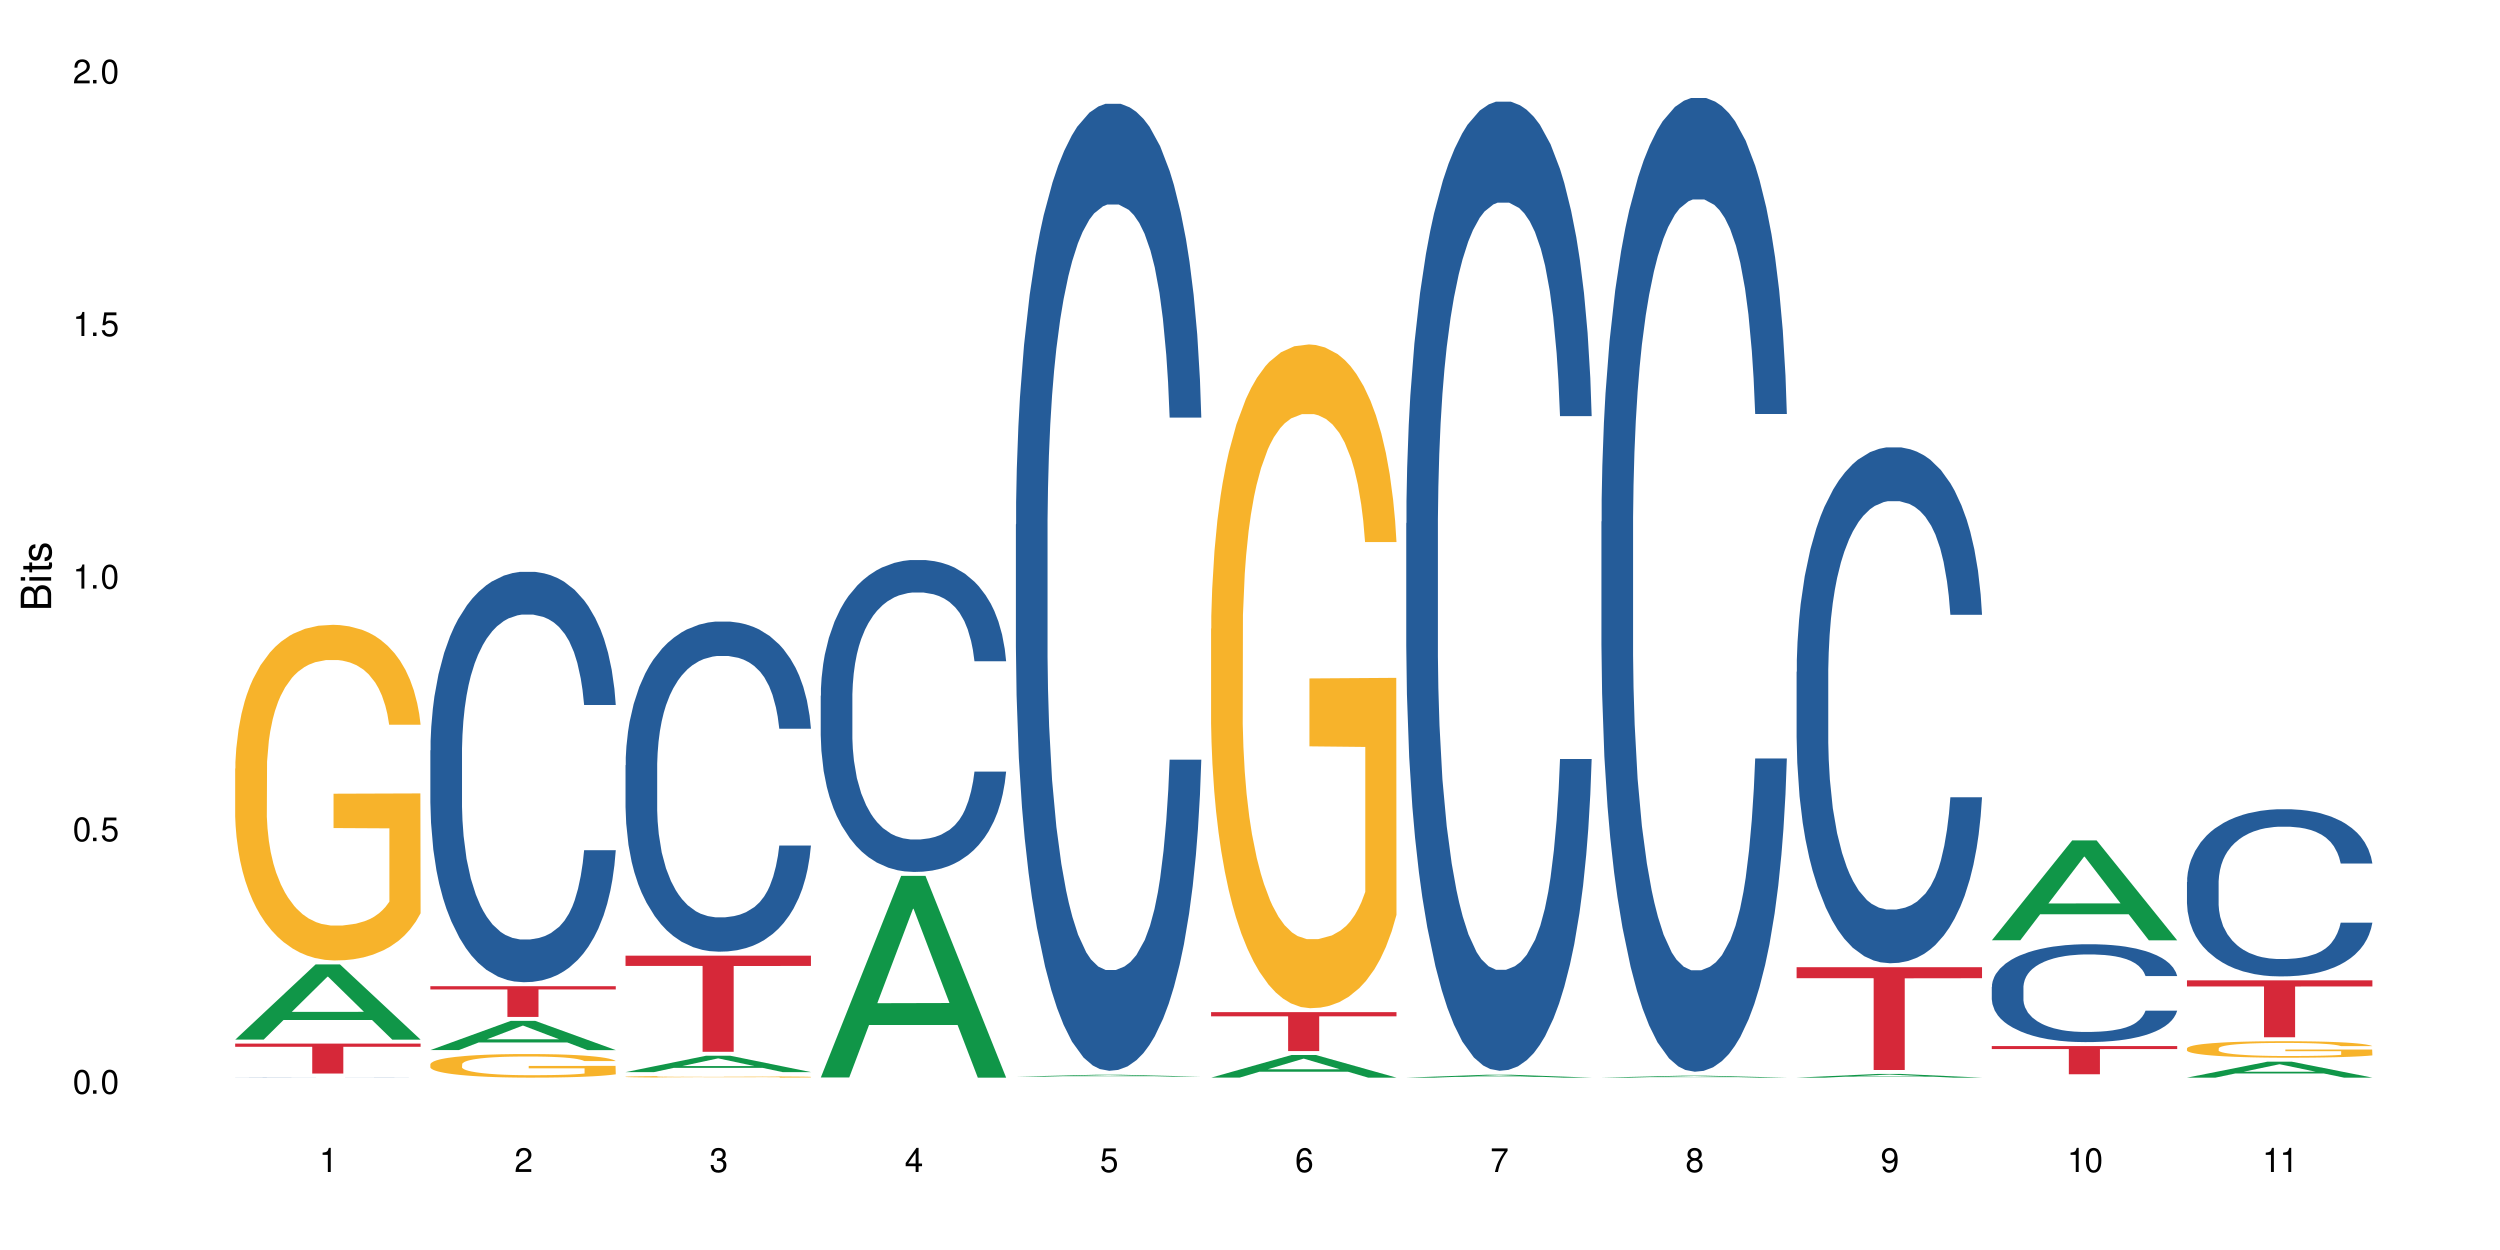 <?xml version="1.0" encoding="UTF-8"?>
<svg xmlns="http://www.w3.org/2000/svg" xmlns:xlink="http://www.w3.org/1999/xlink" width="720" height="360" viewBox="0 0 720 360">
<defs>
<g>
<g id="glyph-0-0">
</g>
<g id="glyph-0-1">
<path d="M 2.641 -6.938 C 2 -6.938 1.422 -6.656 1.078 -6.172 C 0.641 -5.562 0.406 -4.641 0.406 -3.359 C 0.406 -1.016 1.188 0.219 2.641 0.219 C 4.078 0.219 4.859 -1.016 4.859 -3.297 C 4.859 -4.641 4.656 -5.547 4.203 -6.172 C 3.844 -6.656 3.281 -6.938 2.641 -6.938 Z M 2.641 -6.188 C 3.547 -6.188 4 -5.25 4 -3.375 C 4 -1.406 3.562 -0.484 2.625 -0.484 C 1.734 -0.484 1.281 -1.438 1.281 -3.344 C 1.281 -5.25 1.734 -6.188 2.641 -6.188 Z M 2.641 -6.188 "/>
</g>
<g id="glyph-0-2">
<path d="M 1.828 -1 L 0.828 -1 L 0.828 0 L 1.828 0 Z M 1.828 -1 "/>
</g>
<g id="glyph-0-3">
<path d="M 4.562 -6.797 L 1.062 -6.797 L 0.547 -3.094 L 1.328 -3.094 C 1.719 -3.562 2.047 -3.734 2.578 -3.734 C 3.484 -3.734 4.062 -3.109 4.062 -2.094 C 4.062 -1.125 3.484 -0.531 2.578 -0.531 C 1.828 -0.531 1.375 -0.906 1.188 -1.672 L 0.328 -1.672 C 0.453 -1.109 0.547 -0.844 0.75 -0.594 C 1.125 -0.078 1.828 0.219 2.594 0.219 C 3.969 0.219 4.922 -0.781 4.922 -2.219 C 4.922 -3.562 4.031 -4.484 2.719 -4.484 C 2.25 -4.484 1.859 -4.359 1.469 -4.062 L 1.734 -5.969 L 4.562 -5.969 Z M 4.562 -6.797 "/>
</g>
<g id="glyph-0-4">
<path d="M 2.484 -4.938 L 2.484 0 L 3.328 0 L 3.328 -6.938 L 2.766 -6.938 C 2.469 -5.875 2.281 -5.734 0.984 -5.562 L 0.984 -4.938 Z M 2.484 -4.938 "/>
</g>
<g id="glyph-0-5">
<path d="M 4.859 -0.828 L 1.281 -0.828 C 1.359 -1.406 1.672 -1.781 2.5 -2.281 L 3.469 -2.828 C 4.406 -3.344 4.906 -4.062 4.906 -4.906 C 4.906 -5.484 4.672 -6.031 4.266 -6.406 C 3.859 -6.766 3.375 -6.938 2.719 -6.938 C 1.859 -6.938 1.219 -6.625 0.844 -6.031 C 0.609 -5.672 0.5 -5.234 0.484 -4.531 L 1.328 -4.531 C 1.359 -5.016 1.406 -5.281 1.531 -5.516 C 1.75 -5.938 2.188 -6.203 2.703 -6.203 C 3.469 -6.203 4.031 -5.641 4.031 -4.891 C 4.031 -4.344 3.719 -3.859 3.125 -3.516 L 2.234 -3 C 0.812 -2.172 0.406 -1.531 0.328 -0.016 L 4.859 -0.016 Z M 4.859 -0.828 "/>
</g>
<g id="glyph-0-6">
<path d="M 2.125 -3.188 L 2.578 -3.188 C 3.5 -3.188 3.984 -2.766 3.984 -1.922 C 3.984 -1.062 3.469 -0.531 2.594 -0.531 C 1.656 -0.531 1.203 -1 1.156 -2.016 L 0.312 -2.016 C 0.344 -1.453 0.438 -1.094 0.609 -0.781 C 0.953 -0.109 1.625 0.219 2.547 0.219 C 3.953 0.219 4.859 -0.625 4.859 -1.938 C 4.859 -2.828 4.516 -3.297 3.703 -3.594 C 4.344 -3.844 4.656 -4.328 4.656 -5.031 C 4.656 -6.219 3.875 -6.938 2.578 -6.938 C 1.203 -6.938 0.484 -6.172 0.453 -4.703 L 1.297 -4.703 C 1.312 -5.125 1.344 -5.359 1.453 -5.578 C 1.641 -5.969 2.062 -6.203 2.594 -6.203 C 3.344 -6.203 3.797 -5.75 3.797 -5 C 3.797 -4.516 3.609 -4.219 3.25 -4.047 C 3.016 -3.953 2.703 -3.922 2.125 -3.906 Z M 2.125 -3.188 "/>
</g>
<g id="glyph-0-7">
<path d="M 3.141 -1.672 L 3.141 0 L 3.984 0 L 3.984 -1.672 L 4.984 -1.672 L 4.984 -2.438 L 3.984 -2.438 L 3.984 -6.938 L 3.359 -6.938 L 0.266 -2.578 L 0.266 -1.672 Z M 3.141 -2.438 L 1 -2.438 L 3.141 -5.5 Z M 3.141 -2.438 "/>
</g>
<g id="glyph-0-8">
<path d="M 4.781 -5.125 C 4.609 -6.266 3.891 -6.938 2.844 -6.938 C 2.094 -6.938 1.422 -6.578 1.031 -5.953 C 0.594 -5.266 0.406 -4.422 0.406 -3.172 C 0.406 -2 0.578 -1.25 0.984 -0.641 C 1.359 -0.078 1.953 0.219 2.703 0.219 C 3.984 0.219 4.922 -0.75 4.922 -2.094 C 4.922 -3.375 4.062 -4.281 2.844 -4.281 C 2.172 -4.281 1.641 -4.031 1.281 -3.516 C 1.281 -5.234 1.828 -6.188 2.797 -6.188 C 3.391 -6.188 3.797 -5.797 3.938 -5.125 Z M 2.734 -3.531 C 3.547 -3.531 4.062 -2.953 4.062 -2.031 C 4.062 -1.156 3.484 -0.531 2.703 -0.531 C 1.922 -0.531 1.328 -1.188 1.328 -2.078 C 1.328 -2.938 1.906 -3.531 2.734 -3.531 Z M 2.734 -3.531 "/>
</g>
<g id="glyph-0-9">
<path d="M 4.984 -6.797 L 0.438 -6.797 L 0.438 -5.969 L 4.109 -5.969 C 2.5 -3.656 1.828 -2.234 1.328 0 L 2.219 0 C 2.594 -2.172 3.453 -4.047 4.984 -6.094 Z M 4.984 -6.797 "/>
</g>
<g id="glyph-0-10">
<path d="M 3.75 -3.656 C 4.469 -4.094 4.688 -4.438 4.688 -5.078 C 4.688 -6.172 3.844 -6.938 2.641 -6.938 C 1.438 -6.938 0.594 -6.172 0.594 -5.094 C 0.594 -4.438 0.812 -4.094 1.516 -3.656 C 0.734 -3.266 0.359 -2.703 0.359 -1.922 C 0.359 -0.656 1.281 0.219 2.641 0.219 C 3.984 0.219 4.922 -0.656 4.922 -1.922 C 4.922 -2.703 4.531 -3.266 3.75 -3.656 Z M 2.641 -6.188 C 3.359 -6.188 3.812 -5.75 3.812 -5.062 C 3.812 -4.406 3.344 -3.984 2.641 -3.984 C 1.922 -3.984 1.453 -4.406 1.453 -5.078 C 1.453 -5.75 1.922 -6.188 2.641 -6.188 Z M 2.641 -3.266 C 3.484 -3.266 4.062 -2.719 4.062 -1.906 C 4.062 -1.078 3.484 -0.531 2.625 -0.531 C 1.797 -0.531 1.219 -1.094 1.219 -1.906 C 1.219 -2.719 1.781 -3.266 2.641 -3.266 Z M 2.641 -3.266 "/>
</g>
<g id="glyph-0-11">
<path d="M 0.516 -1.578 C 0.672 -0.453 1.406 0.219 2.438 0.219 C 3.188 0.219 3.859 -0.141 4.266 -0.766 C 4.688 -1.453 4.891 -2.297 4.891 -3.547 C 4.891 -4.719 4.703 -5.453 4.312 -6.078 C 3.938 -6.641 3.344 -6.938 2.594 -6.938 C 1.297 -6.938 0.359 -5.969 0.359 -4.625 C 0.359 -3.344 1.234 -2.453 2.453 -2.453 C 3.094 -2.453 3.578 -2.672 4.016 -3.203 C 4 -1.484 3.469 -0.531 2.5 -0.531 C 1.906 -0.531 1.484 -0.906 1.359 -1.578 Z M 2.578 -6.203 C 3.375 -6.203 3.969 -5.531 3.969 -4.641 C 3.969 -3.797 3.391 -3.188 2.547 -3.188 C 1.734 -3.188 1.234 -3.766 1.234 -4.688 C 1.234 -5.562 1.797 -6.203 2.578 -6.203 Z M 2.578 -6.203 "/>
</g>
<g id="glyph-1-0">
</g>
<g id="glyph-1-1">
<path d="M 0 -0.953 L 0 -4.891 C 0 -5.719 -0.234 -6.344 -0.734 -6.797 C -1.188 -7.234 -1.812 -7.469 -2.5 -7.469 C -3.547 -7.469 -4.188 -7 -4.625 -5.875 C -4.984 -6.688 -5.625 -7.094 -6.531 -7.094 C -7.172 -7.094 -7.734 -6.859 -8.141 -6.391 C -8.562 -5.922 -8.75 -5.344 -8.75 -4.5 L -8.75 -0.953 Z M -4.984 -2.062 L -7.766 -2.062 L -7.766 -4.219 C -7.766 -4.844 -7.688 -5.203 -7.453 -5.5 C -7.219 -5.812 -6.859 -5.969 -6.375 -5.969 C -5.891 -5.969 -5.531 -5.812 -5.297 -5.5 C -5.062 -5.203 -4.984 -4.844 -4.984 -4.219 Z M -0.984 -2.062 L -4 -2.062 L -4 -4.781 C -4 -5.766 -3.438 -6.359 -2.484 -6.359 C -1.547 -6.359 -0.984 -5.766 -0.984 -4.781 Z M -0.984 -2.062 "/>
</g>
<g id="glyph-1-2">
<path d="M -6.281 -1.797 L -6.281 -0.797 L 0 -0.797 L 0 -1.797 Z M -8.75 -1.797 L -8.75 -0.797 L -7.484 -0.797 L -7.484 -1.797 Z M -8.75 -1.797 "/>
</g>
<g id="glyph-1-3">
<path d="M -6.281 -3.047 L -6.281 -2.016 L -8.016 -2.016 L -8.016 -1.016 L -6.281 -1.016 L -6.281 -0.172 L -5.469 -0.172 L -5.469 -1.016 L -0.719 -1.016 C -0.078 -1.016 0.281 -1.453 0.281 -2.234 C 0.281 -2.5 0.25 -2.719 0.188 -3.047 L -0.641 -3.047 C -0.609 -2.906 -0.594 -2.766 -0.594 -2.562 C -0.594 -2.141 -0.719 -2.016 -1.156 -2.016 L -5.469 -2.016 L -5.469 -3.047 Z M -6.281 -3.047 "/>
</g>
<g id="glyph-1-4">
<path d="M -4.531 -5.25 C -5.766 -5.25 -6.469 -4.422 -6.469 -2.969 C -6.469 -1.516 -5.719 -0.562 -4.547 -0.562 C -3.562 -0.562 -3.094 -1.062 -2.734 -2.562 L -2.516 -3.484 C -2.344 -4.188 -2.094 -4.469 -1.641 -4.469 C -1.047 -4.469 -0.641 -3.875 -0.641 -3 C -0.641 -2.453 -0.797 -2 -1.062 -1.75 C -1.25 -1.594 -1.422 -1.531 -1.875 -1.469 L -1.875 -0.406 C -0.422 -0.453 0.281 -1.266 0.281 -2.922 C 0.281 -4.5 -0.5 -5.516 -1.719 -5.516 C -2.656 -5.516 -3.172 -4.984 -3.469 -3.734 L -3.703 -2.766 C -3.891 -1.953 -4.156 -1.609 -4.594 -1.609 C -5.188 -1.609 -5.547 -2.125 -5.547 -2.938 C -5.547 -3.75 -5.203 -4.172 -4.531 -4.203 Z M -4.531 -5.25 "/>
</g>
</g>
</defs>
<rect x="-72" y="-36" width="864" height="432" fill="rgb(100%, 100%, 100%)" fill-opacity="1"/>
<path fill-rule="nonzero" fill="rgb(6.275%, 58.824%, 28.235%)" fill-opacity="1" d="M 67.73 299.402 L 67.789 299.383 L 90.895 277.75 L 97.91 277.75 L 121.133 299.422 L 112.973 299.422 L 107.152 293.766 L 81.652 293.766 L 75.945 299.402 L 67.73 299.402 L 84.105 291.426 L 104.816 291.406 L 94.488 281.293 L 94.375 281.273 L 94.262 281.332 L 84.047 291.406 L 84.105 291.426 Z M 67.73 299.402 "/>
<path fill-rule="nonzero" fill="rgb(14.51%, 36.078%, 60%)" fill-opacity="1" d="M 67.73 310.332 L 67.992 310.332 L 68.449 310.328 L 68.902 310.324 L 70.074 310.324 L 71.703 310.32 L 73.398 310.316 L 75.742 310.316 L 78.281 310.312 L 85.379 310.312 L 88.895 310.309 L 102.375 310.309 L 104.461 310.312 L 112.016 310.312 L 113.254 310.316 L 116.703 310.316 L 117.746 310.32 L 118.918 310.32 L 119.961 310.324 L 120.742 310.324 L 121.133 310.328 L 112.016 310.328 L 111.559 310.324 L 111.039 310.324 L 110.062 310.32 L 107.715 310.32 L 106.48 310.316 L 85.574 310.316 L 83.945 310.32 L 80.496 310.32 L 79.387 310.324 L 78.152 310.324 L 77.629 310.328 L 77.238 310.328 L 76.977 310.332 L 76.848 310.332 L 76.848 310.34 L 76.977 310.344 L 77.305 310.344 L 78.152 310.348 L 79.387 310.352 L 82.188 310.352 L 82.969 310.355 L 89.352 310.355 L 91.438 310.359 L 98.988 310.359 L 100.684 310.355 L 107.652 310.355 L 108.629 310.352 L 110.258 310.352 L 111.039 310.348 L 121.133 310.348 L 120.742 310.348 L 120.156 310.352 L 118.656 310.352 L 117.613 310.355 L 114.879 310.355 L 113.254 310.359 L 110.125 310.359 L 107.715 310.363 L 83.883 310.363 L 81.473 310.359 L 76.133 310.359 L 73.789 310.355 L 72.355 310.355 L 71.379 310.352 L 70.27 310.352 L 69.488 310.348 L 68.578 310.348 L 67.926 310.344 L 67.73 310.34 Z M 67.73 310.332 "/>
<path fill-rule="nonzero" fill="rgb(96.863%, 70.196%, 16.863%)" fill-opacity="1" d="M 67.73 221.352 L 67.797 221.262 L 67.797 219.496 L 68.055 215.523 L 68.707 210.051 L 69.555 205.547 L 70.465 202.016 L 71.051 200.16 L 72.027 197.512 L 72.875 195.57 L 75.023 191.598 L 77.762 187.891 L 79.258 186.301 L 80.949 184.801 L 83.359 183.121 L 84.469 182.504 L 87.855 181.09 L 91.695 180.207 L 95.93 179.945 L 97.883 180.031 L 100.555 180.387 L 104.199 181.355 L 106.285 182.238 L 107.91 183.121 L 109.605 184.27 L 111.688 186.035 L 113.645 188.156 L 115.207 190.273 L 116.77 192.922 L 118.07 195.746 L 119.18 198.836 L 120.156 202.547 L 120.742 205.637 L 121.133 208.727 L 112.078 208.727 L 111.559 205.637 L 110.973 203.25 L 109.996 200.34 L 109.02 198.219 L 108.043 196.543 L 106.219 194.246 L 104.656 192.832 L 102.703 191.598 L 100.812 190.805 L 98.664 190.273 L 97.363 190.098 L 93.91 190.098 L 90.785 190.715 L 88.961 191.422 L 87.66 192.129 L 85.836 193.453 L 84.727 194.512 L 84.078 195.219 L 82.125 197.953 L 80.82 200.426 L 80.105 202.105 L 79.191 204.754 L 78.543 207.137 L 77.824 210.668 L 77.434 213.316 L 76.914 219.32 L 76.848 235.211 L 77.043 238.566 L 77.434 242.188 L 77.957 245.363 L 78.738 248.719 L 79.52 251.281 L 80.887 254.723 L 82.059 257.02 L 82.969 258.52 L 84.727 260.902 L 85.445 261.699 L 87.137 263.285 L 88.895 264.523 L 91.047 265.582 L 92.672 266.113 L 95.277 266.555 L 98.598 266.555 L 102.508 266.023 L 104.98 265.316 L 106.676 264.613 L 107.781 263.992 L 109.148 263.023 L 110.125 262.141 L 111.039 261.168 L 112.145 259.668 L 112.145 238.566 L 96.059 238.477 L 96.059 228.59 L 121.066 228.5 L 121.133 263.023 L 119.766 265.406 L 118.07 267.703 L 116.441 269.469 L 114.75 270.969 L 112.34 272.645 L 110.387 273.703 L 107.391 274.941 L 104.656 275.734 L 101.789 276.266 L 99.25 276.531 L 96.254 276.617 L 93.586 276.441 L 90.719 275.91 L 88.441 275.207 L 86.355 274.324 L 84.273 273.176 L 81.668 271.32 L 79.973 269.82 L 78.215 267.965 L 76.457 265.758 L 74.895 263.375 L 73.852 261.52 L 72.812 259.402 L 71.703 256.754 L 70.66 253.754 L 69.879 251.016 L 69.164 247.926 L 68.645 245.012 L 68.121 241.039 L 67.859 237.859 L 67.73 235.125 Z M 67.73 221.352 "/>
<path fill-rule="nonzero" fill="rgb(83.922%, 15.686%, 22.353%)" fill-opacity="1" d="M 67.73 300.555 L 121.133 300.555 L 121.133 301.477 L 98.875 301.488 L 98.875 309.176 L 89.922 309.176 L 89.922 301.496 L 89.793 301.477 L 67.73 301.477 Z M 67.73 300.555 "/>
<path fill-rule="nonzero" fill="rgb(6.275%, 58.824%, 28.235%)" fill-opacity="1" d="M 123.941 302.422 L 124 302.414 L 147.105 294.008 L 154.125 294.008 L 177.344 302.43 L 169.184 302.43 L 163.367 300.23 L 137.863 300.23 L 132.156 302.422 L 123.941 302.422 L 140.316 299.32 L 161.027 299.312 L 150.699 295.387 L 150.586 295.375 L 150.473 295.402 L 140.258 299.312 L 140.316 299.32 Z M 123.941 302.422 "/>
<path fill-rule="nonzero" fill="rgb(14.51%, 36.078%, 60%)" fill-opacity="1" d="M 123.941 216.117 L 124.008 216.012 L 124.008 213.418 L 124.203 209.312 L 124.66 204.125 L 125.113 200.562 L 126.285 194.188 L 127.914 188.031 L 129.609 183.277 L 130.844 180.469 L 131.953 178.309 L 134.492 174.309 L 136.121 172.258 L 137.879 170.422 L 140.027 168.582 L 141.59 167.504 L 145.109 165.773 L 147.711 165.02 L 149.73 164.695 L 154.094 164.695 L 156.699 165.125 L 158.59 165.668 L 160.672 166.531 L 162.43 167.504 L 165.492 169.879 L 168.227 172.906 L 169.465 174.633 L 171.418 177.984 L 172.914 181.223 L 173.957 184.031 L 175.129 188.031 L 176.172 192.891 L 176.953 198.402 L 177.344 203.047 L 168.227 203.047 L 167.77 198.727 L 167.25 195.375 L 166.273 190.945 L 165.297 187.812 L 163.93 184.68 L 162.691 182.629 L 160.996 180.574 L 159.5 179.277 L 157.938 178.309 L 156.438 177.66 L 153.574 177.012 L 150.254 177.012 L 149.016 177.227 L 146.477 178.09 L 145.109 178.848 L 143.152 180.359 L 141.785 181.766 L 140.156 183.926 L 139.051 185.762 L 137.684 188.57 L 136.707 191.055 L 135.598 194.621 L 134.949 197.32 L 134.363 200.348 L 133.84 203.91 L 133.449 207.691 L 133.191 211.688 L 133.059 215.578 L 133.059 232.324 L 133.191 236.215 L 133.516 240.75 L 134.363 247.34 L 135.598 253.066 L 137.031 257.605 L 138.398 260.844 L 139.18 262.355 L 140.223 264.086 L 141.852 266.246 L 144.195 268.406 L 145.562 269.273 L 147.648 270.137 L 149.797 270.566 L 152.66 270.566 L 155.203 270.137 L 156.895 269.594 L 158.652 268.73 L 161.062 266.895 L 162.559 265.168 L 163.863 263.113 L 164.84 261.062 L 165.492 259.332 L 166.469 255.984 L 167.25 252.309 L 167.836 248.527 L 168.227 244.855 L 177.344 244.855 L 176.953 249.176 L 176.367 253.391 L 175.781 256.523 L 174.867 260.305 L 173.828 263.652 L 172.328 267.434 L 171.09 269.918 L 169.465 272.621 L 167.965 274.672 L 166.336 276.512 L 163.93 278.672 L 162.363 279.75 L 160.672 280.723 L 158.652 281.586 L 156.113 282.344 L 153.379 282.777 L 150.84 282.883 L 148.102 282.668 L 146.086 282.234 L 143.414 281.262 L 140.094 279.32 L 137.684 277.266 L 135.793 275.215 L 134.168 273.051 L 132.344 270.137 L 130 265.383 L 128.566 261.711 L 127.59 258.684 L 126.48 254.473 L 125.699 250.691 L 124.789 244.641 L 124.137 236.969 L 123.941 231.027 Z M 123.941 216.117 "/>
<path fill-rule="nonzero" fill="rgb(96.863%, 70.196%, 16.863%)" fill-opacity="1" d="M 123.941 306.473 L 124.008 306.469 L 124.008 306.344 L 124.27 306.066 L 124.918 305.68 L 125.766 305.363 L 126.676 305.113 L 127.266 304.984 L 128.242 304.797 L 129.086 304.66 L 131.234 304.383 L 133.973 304.121 L 135.469 304.008 L 137.164 303.902 L 139.57 303.785 L 140.68 303.742 L 144.066 303.641 L 147.906 303.578 L 152.141 303.562 L 154.094 303.566 L 156.766 303.594 L 160.41 303.66 L 162.496 303.723 L 164.125 303.785 L 165.816 303.867 L 167.902 303.988 L 169.855 304.141 L 171.418 304.289 L 172.98 304.473 L 174.281 304.672 L 175.391 304.891 L 176.367 305.152 L 176.953 305.367 L 177.344 305.586 L 168.293 305.586 L 167.77 305.367 L 167.184 305.199 L 166.207 304.996 L 165.23 304.848 L 164.254 304.73 L 162.43 304.566 L 160.867 304.469 L 158.914 304.383 L 157.023 304.324 L 154.875 304.289 L 153.574 304.277 L 150.121 304.277 L 146.996 304.32 L 145.172 304.367 L 143.871 304.418 L 142.047 304.512 L 140.941 304.586 L 140.289 304.637 L 138.336 304.828 L 137.031 305.004 L 136.316 305.121 L 135.402 305.309 L 134.754 305.473 L 134.035 305.723 L 133.645 305.91 L 133.125 306.332 L 133.059 307.449 L 133.254 307.688 L 133.645 307.941 L 134.168 308.164 L 134.949 308.398 L 135.73 308.582 L 137.098 308.824 L 138.27 308.984 L 139.18 309.09 L 140.941 309.258 L 141.656 309.312 L 143.348 309.426 L 145.109 309.512 L 147.258 309.586 L 148.883 309.625 L 151.488 309.656 L 154.812 309.656 L 158.719 309.617 L 161.191 309.566 L 162.887 309.52 L 163.992 309.477 L 165.359 309.406 L 166.336 309.344 L 167.25 309.277 L 168.355 309.172 L 168.355 307.688 L 152.27 307.68 L 152.27 306.984 L 177.277 306.977 L 177.344 309.406 L 175.977 309.574 L 174.281 309.734 L 172.656 309.859 L 170.961 309.965 L 168.551 310.082 L 166.598 310.16 L 163.602 310.246 L 160.867 310.301 L 158 310.34 L 155.461 310.355 L 152.465 310.363 L 149.797 310.352 L 146.93 310.312 L 144.652 310.266 L 142.566 310.203 L 140.484 310.121 L 137.879 309.992 L 136.188 309.887 L 134.426 309.754 L 132.668 309.598 L 131.105 309.43 L 130.062 309.301 L 129.023 309.152 L 127.914 308.965 L 126.871 308.754 L 126.09 308.562 L 125.375 308.344 L 124.855 308.141 L 124.332 307.859 L 124.074 307.637 L 123.941 307.445 Z M 123.941 306.473 "/>
<path fill-rule="nonzero" fill="rgb(83.922%, 15.686%, 22.353%)" fill-opacity="1" d="M 123.941 284.016 L 177.344 284.016 L 177.344 284.965 L 155.086 284.973 L 155.086 292.875 L 146.133 292.875 L 146.133 284.98 L 146.004 284.965 L 123.941 284.965 Z M 123.941 284.016 "/>
<path fill-rule="nonzero" fill="rgb(6.275%, 58.824%, 28.235%)" fill-opacity="1" d="M 180.152 308.766 L 180.211 308.762 L 203.316 304.055 L 210.336 304.055 L 233.555 308.77 L 225.395 308.77 L 219.578 307.539 L 194.074 307.539 L 188.371 308.766 L 180.152 308.766 L 196.527 307.031 L 217.238 307.023 L 206.91 304.824 L 206.797 304.82 L 206.684 304.836 L 196.473 307.023 L 196.527 307.031 Z M 180.152 308.766 "/>
<path fill-rule="nonzero" fill="rgb(14.51%, 36.078%, 60%)" fill-opacity="1" d="M 180.152 220.387 L 180.219 220.301 L 180.219 218.215 L 180.414 214.914 L 180.871 210.742 L 181.324 207.875 L 182.5 202.75 L 184.125 197.797 L 185.82 193.973 L 187.059 191.711 L 188.164 189.973 L 190.703 186.758 L 192.332 185.109 L 194.09 183.633 L 196.238 182.152 L 197.801 181.285 L 201.32 179.895 L 203.922 179.285 L 205.941 179.027 L 210.305 179.027 L 212.91 179.371 L 214.801 179.809 L 216.883 180.504 L 218.641 181.285 L 221.703 183.195 L 224.438 185.629 L 225.676 187.02 L 227.629 189.715 L 229.125 192.32 L 230.168 194.578 L 231.34 197.797 L 232.383 201.707 L 233.164 206.137 L 233.555 209.875 L 224.438 209.875 L 223.98 206.398 L 223.461 203.703 L 222.484 200.141 L 221.508 197.621 L 220.141 195.102 L 218.902 193.449 L 217.207 191.801 L 215.711 190.758 L 214.148 189.973 L 212.648 189.453 L 209.785 188.93 L 206.465 188.93 L 205.227 189.105 L 202.688 189.801 L 201.32 190.41 L 199.363 191.625 L 197.996 192.754 L 196.371 194.492 L 195.262 195.969 L 193.895 198.23 L 192.918 200.227 L 191.812 203.094 L 191.16 205.27 L 190.574 207.703 L 190.051 210.57 L 189.66 213.609 L 189.402 216.824 L 189.27 219.953 L 189.27 233.422 L 189.402 236.551 L 189.727 240.199 L 190.574 245.5 L 191.812 250.105 L 193.242 253.758 L 194.609 256.363 L 195.395 257.578 L 196.434 258.969 L 198.062 260.707 L 200.406 262.445 L 201.773 263.141 L 203.859 263.836 L 206.008 264.184 L 208.875 264.184 L 211.414 263.836 L 213.105 263.402 L 214.863 262.707 L 217.273 261.23 L 218.773 259.84 L 220.074 258.188 L 221.051 256.535 L 221.703 255.148 L 222.68 252.453 L 223.461 249.5 L 224.047 246.457 L 224.438 243.504 L 233.555 243.504 L 233.164 246.977 L 232.578 250.367 L 231.992 252.887 L 231.082 255.93 L 230.039 258.621 L 228.539 261.664 L 227.305 263.664 L 225.676 265.836 L 224.176 267.484 L 222.551 268.965 L 220.141 270.699 L 218.578 271.57 L 216.883 272.352 L 214.863 273.047 L 212.324 273.656 L 209.59 274.004 L 207.051 274.09 L 204.316 273.918 L 202.297 273.57 L 199.625 272.785 L 196.305 271.223 L 193.895 269.57 L 192.008 267.922 L 190.379 266.184 L 188.555 263.836 L 186.211 260.012 L 184.777 257.059 L 183.801 254.625 L 182.695 251.234 L 181.914 248.195 L 181 243.328 L 180.348 237.16 L 180.152 232.379 Z M 180.152 220.387 "/>
<path fill-rule="nonzero" fill="rgb(96.863%, 70.196%, 16.863%)" fill-opacity="1" d="M 180.152 310.098 L 180.219 310.098 L 180.219 310.09 L 180.48 310.07 L 181.129 310.047 L 181.977 310.023 L 182.891 310.008 L 183.477 310 L 184.453 309.984 L 185.297 309.977 L 187.449 309.957 L 190.184 309.941 L 191.68 309.934 L 193.375 309.926 L 195.785 309.918 L 196.891 309.914 L 200.277 309.906 L 204.121 309.902 L 212.977 309.902 L 216.621 309.91 L 218.707 309.914 L 220.336 309.918 L 222.027 309.922 L 224.113 309.93 L 226.066 309.941 L 229.191 309.965 L 230.492 309.977 L 231.602 309.992 L 232.578 310.008 L 233.164 310.023 L 233.555 310.039 L 224.504 310.039 L 223.98 310.023 L 223.395 310.012 L 221.441 309.988 L 220.465 309.98 L 218.641 309.969 L 217.078 309.965 L 215.125 309.957 L 213.238 309.953 L 211.086 309.953 L 209.785 309.949 L 206.332 309.949 L 203.207 309.953 L 201.383 309.957 L 200.082 309.961 L 198.258 309.965 L 197.152 309.973 L 196.5 309.977 L 194.547 309.988 L 193.242 310 L 192.527 310.008 L 191.617 310.02 L 190.965 310.031 L 190.246 310.047 L 189.855 310.062 L 189.336 310.09 L 189.27 310.164 L 189.465 310.184 L 189.855 310.199 L 190.379 310.215 L 191.16 310.23 L 191.941 310.242 L 193.309 310.258 L 194.48 310.27 L 195.395 310.277 L 197.152 310.289 L 197.867 310.293 L 199.562 310.301 L 201.32 310.305 L 203.469 310.312 L 205.098 310.312 L 207.699 310.316 L 211.023 310.316 L 214.93 310.312 L 217.402 310.309 L 219.098 310.305 L 220.203 310.305 L 221.57 310.297 L 222.551 310.293 L 223.461 310.289 L 224.566 310.281 L 224.566 310.184 L 208.484 310.18 L 208.484 310.133 L 233.488 310.133 L 233.555 310.297 L 232.188 310.309 L 230.492 310.32 L 228.867 310.328 L 227.172 310.336 L 224.762 310.344 L 222.809 310.348 L 219.812 310.355 L 217.078 310.359 L 214.215 310.363 L 206.008 310.363 L 203.141 310.359 L 200.863 310.355 L 198.777 310.352 L 196.695 310.348 L 194.09 310.34 L 192.398 310.332 L 190.641 310.32 L 188.879 310.312 L 187.316 310.301 L 186.277 310.293 L 185.234 310.281 L 184.125 310.27 L 183.086 310.254 L 182.305 310.242 L 181.586 310.227 L 181.066 310.211 L 180.543 310.195 L 180.285 310.18 L 180.152 310.164 Z M 180.152 310.098 "/>
<path fill-rule="nonzero" fill="rgb(83.922%, 15.686%, 22.353%)" fill-opacity="1" d="M 180.152 275.223 L 233.555 275.223 L 233.555 278.188 L 211.301 278.215 L 211.301 302.922 L 202.344 302.922 L 202.344 278.238 L 202.215 278.188 L 180.152 278.188 Z M 180.152 275.223 "/>
<path fill-rule="nonzero" fill="rgb(6.275%, 58.824%, 28.235%)" fill-opacity="1" d="M 236.367 310.309 L 236.422 310.254 L 259.527 252.258 L 266.547 252.258 L 289.766 310.363 L 281.609 310.363 L 275.789 295.195 L 250.285 295.195 L 244.582 310.309 L 236.367 310.309 L 252.738 288.922 L 273.449 288.867 L 263.121 261.75 L 263.008 261.695 L 262.895 261.859 L 252.684 288.867 L 252.738 288.922 Z M 236.367 310.309 "/>
<path fill-rule="nonzero" fill="rgb(14.51%, 36.078%, 60%)" fill-opacity="1" d="M 236.367 200.379 L 236.43 200.297 L 236.43 198.328 L 236.625 195.207 L 237.082 191.266 L 237.539 188.555 L 238.711 183.711 L 240.34 179.031 L 242.031 175.418 L 243.27 173.281 L 244.375 171.641 L 246.914 168.602 L 248.543 167.043 L 250.301 165.645 L 252.449 164.25 L 254.016 163.43 L 257.531 162.117 L 260.137 161.539 L 262.152 161.293 L 266.516 161.293 L 269.121 161.621 L 271.012 162.031 L 273.094 162.691 L 274.852 163.43 L 277.914 165.234 L 280.648 167.535 L 281.887 168.848 L 283.84 171.395 L 285.34 173.855 L 286.379 175.992 L 287.551 179.031 L 288.594 182.727 L 289.375 186.914 L 289.766 190.445 L 280.648 190.445 L 280.191 187.16 L 279.672 184.613 L 278.695 181.246 L 277.719 178.867 L 276.352 176.484 L 275.113 174.926 L 273.422 173.363 L 271.922 172.379 L 270.359 171.641 L 268.863 171.148 L 265.996 170.656 L 262.676 170.656 L 261.438 170.82 L 258.898 171.477 L 257.531 172.051 L 255.578 173.199 L 254.211 174.27 L 252.582 175.91 L 251.473 177.305 L 250.105 179.441 L 249.129 181.328 L 248.023 184.039 L 247.371 186.094 L 246.785 188.391 L 246.266 191.102 L 245.875 193.973 L 245.613 197.012 L 245.484 199.969 L 245.484 212.695 L 245.613 215.652 L 245.938 219.102 L 246.785 224.109 L 248.023 228.461 L 249.457 231.91 L 250.824 234.375 L 251.605 235.523 L 252.645 236.836 L 254.273 238.48 L 256.617 240.121 L 257.984 240.777 L 260.07 241.434 L 262.219 241.762 L 265.086 241.762 L 267.625 241.434 L 269.316 241.023 L 271.074 240.367 L 273.484 238.973 L 274.984 237.656 L 276.285 236.098 L 277.262 234.539 L 277.914 233.223 L 278.891 230.68 L 279.672 227.887 L 280.258 225.012 L 280.648 222.223 L 289.766 222.223 L 289.375 225.504 L 288.789 228.707 L 288.203 231.09 L 287.293 233.965 L 286.25 236.508 L 284.75 239.383 L 283.516 241.27 L 281.887 243.324 L 280.387 244.883 L 278.762 246.281 L 276.352 247.922 L 274.789 248.742 L 273.094 249.48 L 271.074 250.141 L 268.535 250.715 L 265.801 251.043 L 263.262 251.125 L 260.527 250.961 L 258.508 250.633 L 255.836 249.895 L 252.516 248.414 L 250.105 246.855 L 248.219 245.293 L 246.59 243.652 L 244.766 241.434 L 242.422 237.82 L 240.988 235.031 L 240.012 232.73 L 238.906 229.527 L 238.125 226.656 L 237.211 222.059 L 236.562 216.227 L 236.367 211.711 Z M 236.367 200.379 "/>
<path fill-rule="nonzero" fill="rgb(6.275%, 58.824%, 28.235%)" fill-opacity="1" d="M 292.578 310.082 L 292.633 310.082 L 315.738 309.523 L 322.758 309.523 L 345.977 310.082 L 337.82 310.082 L 332 309.938 L 306.496 309.938 L 300.793 310.082 L 292.578 310.082 L 308.949 309.875 L 329.66 309.875 L 319.336 309.613 L 319.219 309.613 L 319.105 309.617 L 308.895 309.875 L 308.949 309.875 Z M 292.578 310.082 "/>
<path fill-rule="nonzero" fill="rgb(14.51%, 36.078%, 60%)" fill-opacity="1" d="M 292.578 151.066 L 292.641 150.812 L 292.641 144.703 L 292.836 135.027 L 293.293 122.809 L 293.75 114.406 L 294.922 99.387 L 296.551 84.879 L 298.242 73.676 L 299.48 67.059 L 300.586 61.965 L 303.125 52.547 L 304.754 47.711 L 306.512 43.383 L 308.664 39.055 L 310.227 36.508 L 313.742 32.438 L 316.348 30.656 L 318.367 29.891 L 322.73 29.891 L 325.332 30.91 L 327.223 32.184 L 329.305 34.219 L 331.066 36.508 L 334.125 42.109 L 336.859 49.238 L 338.098 53.312 L 340.051 61.203 L 341.551 68.84 L 342.59 75.457 L 343.762 84.879 L 344.805 96.332 L 345.586 109.316 L 345.977 120.262 L 336.859 120.262 L 336.406 110.082 L 335.883 102.188 L 334.906 91.75 L 333.93 84.367 L 332.562 76.984 L 331.324 72.148 L 329.633 67.312 L 328.133 64.258 L 326.57 61.965 L 325.074 60.438 L 322.207 58.91 L 318.887 58.91 L 317.648 59.422 L 315.109 61.457 L 313.742 63.238 L 311.789 66.805 L 310.422 70.113 L 308.793 75.203 L 307.684 79.531 L 306.316 86.152 L 305.34 92.004 L 304.234 100.406 L 303.582 106.77 L 302.996 113.898 L 302.477 122.301 L 302.086 131.211 L 301.824 140.629 L 301.695 149.793 L 301.695 189.25 L 301.824 198.414 L 302.148 209.109 L 302.996 224.637 L 304.234 238.129 L 305.668 248.82 L 307.035 256.457 L 307.816 260.023 L 308.859 264.094 L 310.484 269.188 L 312.832 274.277 L 314.199 276.312 L 316.281 278.352 L 318.43 279.367 L 321.297 279.367 L 323.836 278.352 L 325.527 277.078 L 327.289 275.043 L 329.695 270.715 L 331.195 266.641 L 332.496 261.805 L 333.473 256.969 L 334.125 252.895 L 335.102 245.004 L 335.883 236.348 L 336.469 227.438 L 336.859 218.781 L 345.977 218.781 L 345.586 228.965 L 345 238.891 L 344.414 246.273 L 343.504 255.184 L 342.461 263.078 L 340.965 271.988 L 339.727 277.84 L 338.098 284.207 L 336.602 289.043 L 334.973 293.371 L 332.562 298.461 L 331 301.008 L 329.305 303.297 L 327.289 305.336 L 324.746 307.117 L 322.012 308.137 L 319.473 308.391 L 316.738 307.883 L 314.719 306.863 L 312.047 304.57 L 308.727 299.988 L 306.316 295.152 L 304.43 290.316 L 302.801 285.223 L 300.977 278.352 L 298.633 267.148 L 297.199 258.496 L 296.223 251.367 L 295.117 241.438 L 294.336 232.527 L 293.422 218.273 L 292.773 200.199 L 292.578 186.195 Z M 292.578 151.066 "/>
<path fill-rule="nonzero" fill="rgb(6.275%, 58.824%, 28.235%)" fill-opacity="1" d="M 348.789 310.355 L 348.844 310.352 L 371.953 303.84 L 378.969 303.84 L 402.188 310.363 L 394.031 310.363 L 388.211 308.66 L 362.711 308.66 L 357.004 310.355 L 348.789 310.355 L 365.164 307.957 L 385.871 307.949 L 375.547 304.902 L 375.434 304.898 L 375.316 304.918 L 365.105 307.949 L 365.164 307.957 Z M 348.789 310.355 "/>
<path fill-rule="nonzero" fill="rgb(96.863%, 70.196%, 16.863%)" fill-opacity="1" d="M 348.789 181.074 L 348.852 180.902 L 348.852 177.41 L 349.113 169.555 L 349.766 158.727 L 350.613 149.824 L 351.523 142.84 L 352.109 139.176 L 353.086 133.938 L 353.934 130.098 L 356.082 122.238 L 358.816 114.906 L 360.316 111.766 L 362.008 108.797 L 364.418 105.48 L 365.523 104.258 L 368.91 101.465 L 372.754 99.719 L 376.988 99.195 L 378.941 99.367 L 381.609 100.066 L 385.258 101.988 L 387.34 103.734 L 388.969 105.48 L 390.664 107.75 L 392.746 111.242 L 394.699 115.43 L 396.262 119.621 L 397.824 124.859 L 399.129 130.445 L 400.234 136.555 L 401.211 143.887 L 401.797 150 L 402.188 156.109 L 393.137 156.109 L 392.617 150 L 392.031 145.285 L 391.055 139.523 L 390.078 135.332 L 389.098 132.016 L 387.277 127.477 L 385.715 124.684 L 383.758 122.238 L 381.871 120.668 L 379.723 119.621 L 378.418 119.273 L 374.969 119.273 L 371.844 120.492 L 370.02 121.891 L 368.715 123.289 L 366.891 125.906 L 365.785 128 L 365.133 129.398 L 363.18 134.809 L 361.879 139.699 L 361.16 143.016 L 360.25 148.254 L 359.598 152.969 L 358.883 159.949 L 358.492 165.188 L 357.969 177.059 L 357.906 208.484 L 358.102 215.121 L 358.492 222.277 L 359.012 228.562 L 359.793 235.199 L 360.574 240.262 L 361.941 247.07 L 363.117 251.609 L 364.027 254.578 L 365.785 259.289 L 366.5 260.863 L 368.195 264.004 L 369.953 266.449 L 372.102 268.543 L 373.73 269.59 L 376.336 270.465 L 379.656 270.465 L 383.562 269.418 L 386.039 268.02 L 387.73 266.625 L 388.84 265.402 L 390.207 263.48 L 391.184 261.734 L 392.094 259.812 L 393.203 256.848 L 393.203 215.121 L 377.117 214.945 L 377.117 195.391 L 402.125 195.219 L 402.188 263.48 L 400.82 268.195 L 399.129 272.734 L 397.5 276.227 L 395.809 279.191 L 393.398 282.512 L 391.445 284.605 L 388.449 287.051 L 385.715 288.621 L 382.848 289.668 L 380.309 290.191 L 377.312 290.367 L 374.641 290.02 L 371.777 288.969 L 369.496 287.574 L 367.414 285.828 L 365.328 283.559 L 362.727 279.891 L 361.031 276.922 L 359.273 273.258 L 357.516 268.895 L 355.953 264.18 L 354.91 260.512 L 353.867 256.324 L 352.762 251.086 L 351.719 245.148 L 350.938 239.738 L 350.223 233.625 L 349.699 227.863 L 349.18 220.008 L 348.918 213.723 L 348.789 208.312 Z M 348.789 181.074 "/>
<path fill-rule="nonzero" fill="rgb(83.922%, 15.686%, 22.353%)" fill-opacity="1" d="M 348.789 291.5 L 402.188 291.5 L 402.188 292.699 L 379.934 292.711 L 379.934 302.703 L 370.98 302.703 L 370.98 292.719 L 370.848 292.699 L 348.789 292.699 Z M 348.789 291.5 "/>
<path fill-rule="nonzero" fill="rgb(6.275%, 58.824%, 28.235%)" fill-opacity="1" d="M 405 310.363 L 405.059 310.363 L 428.164 309.52 L 435.18 309.52 L 458.402 310.363 L 450.242 310.363 L 444.422 310.145 L 418.922 310.145 L 413.215 310.363 L 405 310.363 L 421.375 310.051 L 442.082 310.051 L 431.758 309.656 L 431.645 309.656 L 431.527 309.66 L 421.316 310.051 L 421.375 310.051 Z M 405 310.363 "/>
<path fill-rule="nonzero" fill="rgb(14.51%, 36.078%, 60%)" fill-opacity="1" d="M 405 150.723 L 405.066 150.469 L 405.066 144.344 L 405.262 134.652 L 405.715 122.406 L 406.172 113.988 L 407.344 98.934 L 408.973 84.395 L 410.664 73.168 L 411.902 66.535 L 413.012 61.434 L 415.551 51.992 L 417.18 47.145 L 418.938 42.809 L 421.086 38.473 L 422.648 35.922 L 426.164 31.84 L 428.77 30.055 L 430.789 29.289 L 435.152 29.289 L 437.758 30.309 L 439.645 31.582 L 441.73 33.625 L 443.488 35.922 L 446.547 41.531 L 449.285 48.676 L 450.52 52.758 L 452.473 60.668 L 453.973 68.32 L 455.016 74.953 L 456.188 84.395 L 457.227 95.875 L 458.012 108.883 L 458.402 119.855 L 449.285 119.855 L 448.828 109.648 L 448.309 101.742 L 447.328 91.281 L 446.352 83.883 L 444.984 76.484 L 443.746 71.637 L 442.055 66.789 L 440.559 63.727 L 438.992 61.434 L 437.496 59.902 L 434.629 58.371 L 431.309 58.371 L 430.07 58.883 L 427.531 60.922 L 426.164 62.707 L 424.211 66.281 L 422.844 69.598 L 421.215 74.699 L 420.109 79.035 L 418.742 85.668 L 417.766 91.535 L 416.656 99.953 L 416.004 106.332 L 415.418 113.477 L 414.898 121.895 L 414.508 130.824 L 414.246 140.262 L 414.117 149.449 L 414.117 188.992 L 414.246 198.176 L 414.574 208.891 L 415.418 224.453 L 416.656 237.973 L 418.09 248.688 L 419.457 256.344 L 420.238 259.914 L 421.281 263.996 L 422.91 269.098 L 425.254 274.199 L 426.621 276.242 L 428.703 278.281 L 430.855 279.301 L 433.719 279.301 L 436.258 278.281 L 437.953 277.008 L 439.711 274.965 L 442.121 270.629 L 443.617 266.547 L 444.922 261.699 L 445.898 256.852 L 446.547 252.77 L 447.523 244.863 L 448.309 236.188 L 448.895 227.258 L 449.285 218.586 L 458.402 218.586 L 458.012 228.789 L 457.426 238.738 L 456.836 246.137 L 455.926 255.066 L 454.883 262.977 L 453.387 271.902 L 452.148 277.773 L 450.52 284.148 L 449.023 288.996 L 447.395 293.332 L 444.984 298.438 L 443.422 300.988 L 441.73 303.285 L 439.711 305.324 L 437.172 307.109 L 434.434 308.129 L 431.895 308.387 L 429.16 307.875 L 427.141 306.855 L 424.473 304.559 L 421.148 299.969 L 418.742 295.121 L 416.852 290.273 L 415.223 285.172 L 413.402 278.281 L 411.055 267.059 L 409.625 258.383 L 408.648 251.238 L 407.539 241.289 L 406.758 232.359 L 405.848 218.074 L 405.195 199.961 L 405 185.93 Z M 405 150.723 "/>
<path fill-rule="nonzero" fill="rgb(6.275%, 58.824%, 28.235%)" fill-opacity="1" d="M 461.211 310.363 L 461.27 310.363 L 484.375 309.797 L 491.391 309.797 L 514.613 310.363 L 506.453 310.363 L 500.633 310.215 L 475.133 310.215 L 469.426 310.363 L 461.211 310.363 L 477.586 310.152 L 498.297 310.152 L 487.969 309.887 L 487.855 309.887 L 487.742 309.891 L 477.527 310.152 L 477.586 310.152 Z M 461.211 310.363 "/>
<path fill-rule="nonzero" fill="rgb(14.51%, 36.078%, 60%)" fill-opacity="1" d="M 461.211 150.246 L 461.277 149.992 L 461.277 143.84 L 461.473 134.098 L 461.926 121.793 L 462.383 113.336 L 463.555 98.211 L 465.184 83.598 L 466.879 72.32 L 468.113 65.656 L 469.223 60.527 L 471.762 51.043 L 473.391 46.176 L 475.148 41.816 L 477.297 37.457 L 478.859 34.895 L 482.375 30.793 L 484.98 29 L 487 28.23 L 491.363 28.23 L 493.969 29.258 L 495.855 30.539 L 497.941 32.59 L 499.699 34.895 L 502.762 40.535 L 505.496 47.711 L 506.73 51.812 L 508.688 59.762 L 510.184 67.449 L 511.227 74.113 L 512.398 83.598 L 513.441 95.133 L 514.223 108.207 L 514.613 119.23 L 505.496 119.23 L 505.039 108.977 L 504.52 101.031 L 503.543 90.52 L 502.562 83.086 L 501.195 75.652 L 499.961 70.781 L 498.266 65.914 L 496.77 62.836 L 495.207 60.527 L 493.707 58.992 L 490.844 57.453 L 487.52 57.453 L 486.285 57.965 L 483.742 60.016 L 482.375 61.812 L 480.422 65.398 L 479.055 68.73 L 477.426 73.859 L 476.32 78.215 L 474.953 84.883 L 473.977 90.777 L 472.867 99.234 L 472.219 105.645 L 471.633 112.82 L 471.109 121.281 L 470.719 130.254 L 470.457 139.738 L 470.328 148.965 L 470.328 188.695 L 470.457 197.926 L 470.785 208.691 L 471.633 224.328 L 472.867 237.914 L 474.301 248.68 L 475.668 256.371 L 476.449 259.957 L 477.492 264.059 L 479.121 269.188 L 481.465 274.312 L 482.832 276.363 L 484.918 278.414 L 487.066 279.441 L 489.93 279.441 L 492.469 278.414 L 494.164 277.133 L 495.922 275.082 L 498.332 270.723 L 499.828 266.621 L 501.133 261.754 L 502.109 256.883 L 502.762 252.781 L 503.738 244.836 L 504.52 236.117 L 505.105 227.148 L 505.496 218.434 L 514.613 218.434 L 514.223 228.684 L 513.637 238.684 L 513.051 246.117 L 512.137 255.086 L 511.094 263.035 L 509.598 272.008 L 508.359 277.902 L 506.73 284.309 L 505.234 289.18 L 503.605 293.539 L 501.195 298.664 L 499.633 301.227 L 497.941 303.535 L 495.922 305.586 L 493.383 307.379 L 490.648 308.406 L 488.105 308.66 L 485.371 308.148 L 483.352 307.125 L 480.684 304.816 L 477.363 300.203 L 474.953 295.332 L 473.062 290.461 L 471.438 285.336 L 469.613 278.414 L 467.27 267.137 L 465.836 258.422 L 464.859 251.242 L 463.75 241.246 L 462.969 232.273 L 462.059 217.918 L 461.406 199.719 L 461.211 185.621 Z M 461.211 150.246 "/>
<path fill-rule="nonzero" fill="rgb(6.275%, 58.824%, 28.235%)" fill-opacity="1" d="M 517.422 310.363 L 517.48 310.359 L 540.586 309.301 L 547.602 309.301 L 570.824 310.363 L 562.664 310.363 L 556.848 310.086 L 531.344 310.086 L 525.637 310.363 L 517.422 310.363 L 533.797 309.973 L 554.508 309.969 L 544.18 309.473 L 544.066 309.473 L 543.953 309.477 L 533.738 309.969 L 533.797 309.973 Z M 517.422 310.363 "/>
<path fill-rule="nonzero" fill="rgb(14.51%, 36.078%, 60%)" fill-opacity="1" d="M 517.422 193.496 L 517.488 193.359 L 517.488 190.102 L 517.684 184.941 L 518.141 178.422 L 518.594 173.941 L 519.766 165.93 L 521.395 158.188 L 523.09 152.211 L 524.324 148.68 L 525.434 145.965 L 527.973 140.941 L 529.602 138.359 L 531.359 136.051 L 533.508 133.742 L 535.07 132.387 L 538.586 130.211 L 541.191 129.262 L 543.211 128.855 L 547.574 128.855 L 550.18 129.398 L 552.066 130.078 L 554.152 131.164 L 555.91 132.387 L 558.973 135.371 L 561.707 139.176 L 562.945 141.348 L 564.898 145.559 L 566.395 149.633 L 567.438 153.164 L 568.609 158.188 L 569.652 164.297 L 570.434 171.223 L 570.824 177.062 L 561.707 177.062 L 561.25 171.633 L 560.73 167.422 L 559.754 161.855 L 558.777 157.914 L 557.41 153.977 L 556.172 151.398 L 554.477 148.816 L 552.98 147.188 L 551.418 145.965 L 549.918 145.148 L 547.055 144.336 L 543.734 144.336 L 542.496 144.605 L 539.957 145.695 L 538.586 146.645 L 536.633 148.547 L 535.266 150.312 L 533.637 153.027 L 532.531 155.336 L 531.164 158.867 L 530.188 161.988 L 529.078 166.473 L 528.43 169.867 L 527.844 173.668 L 527.32 178.148 L 526.93 182.902 L 526.672 187.93 L 526.539 192.816 L 526.539 213.867 L 526.672 218.754 L 526.996 224.457 L 527.844 232.742 L 529.078 239.941 L 530.512 245.645 L 531.879 249.719 L 532.66 251.621 L 533.703 253.793 L 535.332 256.508 L 537.676 259.223 L 539.043 260.312 L 541.129 261.398 L 543.277 261.941 L 546.141 261.941 L 548.684 261.398 L 550.375 260.719 L 552.133 259.633 L 554.543 257.324 L 556.039 255.148 L 557.344 252.57 L 558.32 249.988 L 558.973 247.816 L 559.949 243.605 L 560.73 238.988 L 561.316 234.238 L 561.707 229.621 L 570.824 229.621 L 570.434 235.051 L 569.848 240.348 L 569.262 244.285 L 568.348 249.039 L 567.309 253.25 L 565.809 258.004 L 564.57 261.125 L 562.945 264.52 L 561.445 267.102 L 559.816 269.41 L 557.41 272.125 L 555.844 273.484 L 554.152 274.707 L 552.133 275.793 L 549.594 276.742 L 546.859 277.285 L 544.32 277.422 L 541.582 277.148 L 539.566 276.605 L 536.895 275.383 L 533.574 272.941 L 531.164 270.359 L 529.273 267.781 L 527.648 265.062 L 525.824 261.398 L 523.48 255.422 L 522.047 250.805 L 521.07 247.004 L 519.961 241.707 L 519.18 236.953 L 518.27 229.348 L 517.617 219.707 L 517.422 212.238 Z M 517.422 193.496 "/>
<path fill-rule="nonzero" fill="rgb(83.922%, 15.686%, 22.353%)" fill-opacity="1" d="M 517.422 278.555 L 570.824 278.555 L 570.824 281.723 L 548.566 281.754 L 548.566 308.168 L 539.613 308.168 L 539.613 281.781 L 539.484 281.723 L 517.422 281.723 Z M 517.422 278.555 "/>
<path fill-rule="nonzero" fill="rgb(6.275%, 58.824%, 28.235%)" fill-opacity="1" d="M 573.633 270.797 L 573.691 270.77 L 596.797 242.027 L 603.816 242.027 L 627.035 270.824 L 618.875 270.824 L 613.059 263.309 L 587.555 263.309 L 581.852 270.797 L 573.633 270.797 L 590.008 260.199 L 610.719 260.172 L 600.391 246.73 L 600.277 246.703 L 600.164 246.785 L 589.953 260.172 L 590.008 260.199 Z M 573.633 270.797 "/>
<path fill-rule="nonzero" fill="rgb(14.51%, 36.078%, 60%)" fill-opacity="1" d="M 573.633 284.215 L 573.699 284.191 L 573.699 283.574 L 573.895 282.594 L 574.352 281.359 L 574.805 280.508 L 575.98 278.988 L 577.605 277.52 L 579.301 276.387 L 580.539 275.719 L 581.645 275.203 L 584.184 274.25 L 585.812 273.762 L 587.57 273.324 L 589.719 272.887 L 591.281 272.629 L 594.801 272.215 L 597.402 272.035 L 599.422 271.957 L 603.785 271.957 L 606.391 272.062 L 608.281 272.191 L 610.363 272.395 L 612.121 272.629 L 615.184 273.195 L 617.918 273.914 L 619.156 274.328 L 621.109 275.125 L 622.605 275.898 L 623.648 276.566 L 624.82 277.52 L 625.863 278.68 L 626.645 279.992 L 627.035 281.102 L 617.918 281.102 L 617.461 280.07 L 616.941 279.273 L 615.965 278.215 L 614.988 277.469 L 613.621 276.723 L 612.383 276.234 L 610.688 275.742 L 609.191 275.434 L 607.629 275.203 L 606.129 275.047 L 603.266 274.895 L 599.945 274.895 L 598.707 274.945 L 596.168 275.152 L 594.801 275.332 L 592.844 275.691 L 591.477 276.027 L 589.852 276.543 L 588.742 276.98 L 587.375 277.648 L 586.398 278.242 L 585.293 279.09 L 584.641 279.734 L 584.055 280.457 L 583.531 281.305 L 583.141 282.207 L 582.883 283.16 L 582.75 284.086 L 582.75 288.078 L 582.883 289.008 L 583.207 290.086 L 584.055 291.66 L 585.293 293.023 L 586.723 294.105 L 588.09 294.879 L 588.871 295.238 L 589.914 295.648 L 591.543 296.164 L 593.887 296.68 L 595.254 296.887 L 597.34 297.094 L 599.488 297.195 L 602.355 297.195 L 604.895 297.094 L 606.586 296.965 L 608.344 296.758 L 610.754 296.32 L 612.254 295.906 L 613.555 295.418 L 614.531 294.93 L 615.184 294.516 L 616.16 293.719 L 616.941 292.844 L 617.527 291.941 L 617.918 291.066 L 627.035 291.066 L 626.645 292.098 L 626.059 293.102 L 625.473 293.848 L 624.559 294.75 L 623.52 295.547 L 622.02 296.449 L 620.785 297.039 L 619.156 297.684 L 617.656 298.172 L 616.031 298.613 L 613.621 299.125 L 612.059 299.383 L 610.363 299.617 L 608.344 299.82 L 605.805 300.004 L 603.07 300.105 L 600.531 300.129 L 597.793 300.078 L 595.777 299.977 L 593.105 299.746 L 589.785 299.281 L 587.375 298.793 L 585.488 298.301 L 583.859 297.789 L 582.035 297.094 L 579.691 295.957 L 578.258 295.082 L 577.281 294.363 L 576.176 293.359 L 575.391 292.457 L 574.48 291.016 L 573.828 289.188 L 573.633 287.77 Z M 573.633 284.215 "/>
<path fill-rule="nonzero" fill="rgb(83.922%, 15.686%, 22.353%)" fill-opacity="1" d="M 573.633 301.266 L 627.035 301.266 L 627.035 302.133 L 604.781 302.141 L 604.781 309.391 L 595.824 309.391 L 595.824 302.148 L 595.695 302.133 L 573.633 302.133 Z M 573.633 301.266 "/>
<path fill-rule="nonzero" fill="rgb(6.275%, 58.824%, 28.235%)" fill-opacity="1" d="M 629.848 310.359 L 629.902 310.355 L 653.008 305.762 L 660.027 305.762 L 683.246 310.363 L 675.09 310.363 L 669.27 309.16 L 643.766 309.16 L 638.062 310.359 L 629.848 310.359 L 646.219 308.664 L 666.93 308.66 L 656.602 306.512 L 656.488 306.508 L 656.375 306.52 L 646.164 308.66 L 646.219 308.664 Z M 629.848 310.359 "/>
<path fill-rule="nonzero" fill="rgb(14.51%, 36.078%, 60%)" fill-opacity="1" d="M 629.848 254.02 L 629.91 253.977 L 629.91 252.922 L 630.105 251.25 L 630.562 249.137 L 631.02 247.684 L 632.191 245.09 L 633.816 242.582 L 635.512 240.645 L 636.75 239.5 L 637.855 238.621 L 640.395 236.992 L 642.023 236.156 L 643.781 235.41 L 645.93 234.66 L 647.492 234.223 L 651.012 233.52 L 653.617 233.211 L 655.633 233.078 L 659.996 233.078 L 662.602 233.254 L 664.492 233.473 L 666.574 233.824 L 668.332 234.223 L 671.395 235.191 L 674.129 236.422 L 675.367 237.125 L 677.32 238.488 L 678.816 239.809 L 679.859 240.953 L 681.031 242.582 L 682.074 244.562 L 682.855 246.805 L 683.246 248.695 L 674.129 248.695 L 673.672 246.938 L 673.152 245.574 L 672.176 243.77 L 671.199 242.492 L 669.832 241.219 L 668.594 240.383 L 666.902 239.547 L 665.402 239.02 L 663.84 238.621 L 662.344 238.359 L 659.477 238.094 L 656.156 238.094 L 654.918 238.184 L 652.379 238.535 L 651.012 238.84 L 649.059 239.457 L 647.688 240.031 L 646.062 240.91 L 644.953 241.656 L 643.586 242.801 L 642.609 243.812 L 641.504 245.266 L 640.852 246.367 L 640.266 247.598 L 639.746 249.051 L 639.355 250.59 L 639.094 252.219 L 638.965 253.801 L 638.965 260.621 L 639.094 262.203 L 639.418 264.051 L 640.266 266.738 L 641.504 269.066 L 642.934 270.918 L 644.305 272.234 L 645.086 272.852 L 646.125 273.555 L 647.754 274.438 L 650.098 275.316 L 651.465 275.668 L 653.551 276.02 L 655.699 276.195 L 658.566 276.195 L 661.105 276.02 L 662.797 275.801 L 664.555 275.449 L 666.965 274.699 L 668.465 273.996 L 669.766 273.16 L 670.742 272.324 L 671.395 271.621 L 672.371 270.258 L 673.152 268.762 L 673.738 267.219 L 674.129 265.723 L 683.246 265.723 L 682.855 267.484 L 682.27 269.199 L 681.684 270.477 L 680.773 272.016 L 679.73 273.379 L 678.23 274.922 L 676.996 275.934 L 675.367 277.031 L 673.867 277.867 L 672.242 278.617 L 669.832 279.496 L 668.27 279.938 L 666.574 280.332 L 664.555 280.684 L 662.016 280.992 L 659.281 281.168 L 656.742 281.211 L 654.008 281.125 L 651.988 280.949 L 649.316 280.551 L 645.996 279.762 L 643.586 278.926 L 641.699 278.09 L 640.07 277.207 L 638.246 276.02 L 635.902 274.086 L 634.469 272.59 L 633.492 271.355 L 632.387 269.641 L 631.605 268.102 L 630.691 265.637 L 630.043 262.512 L 629.848 260.094 Z M 629.848 254.02 "/>
<path fill-rule="nonzero" fill="rgb(96.863%, 70.196%, 16.863%)" fill-opacity="1" d="M 629.848 301.906 L 629.91 301.902 L 629.91 301.816 L 630.172 301.617 L 630.824 301.348 L 631.668 301.129 L 632.582 300.953 L 633.168 300.863 L 634.145 300.73 L 634.992 300.637 L 637.141 300.441 L 639.875 300.258 L 641.371 300.18 L 643.066 300.105 L 645.477 300.023 L 646.582 299.992 L 649.969 299.922 L 653.812 299.879 L 658.043 299.867 L 659.996 299.871 L 662.668 299.891 L 666.316 299.938 L 668.398 299.98 L 670.027 300.023 L 671.719 300.082 L 673.805 300.168 L 675.758 300.27 L 677.32 300.375 L 678.883 300.508 L 680.188 300.645 L 681.293 300.797 L 682.27 300.98 L 682.855 301.133 L 683.246 301.285 L 674.195 301.285 L 673.672 301.133 L 673.086 301.016 L 672.109 300.871 L 671.133 300.766 L 670.156 300.684 L 668.332 300.57 L 666.77 300.5 L 664.816 300.441 L 662.93 300.402 L 660.777 300.375 L 659.477 300.367 L 656.023 300.367 L 652.898 300.398 L 651.074 300.434 L 649.773 300.469 L 647.949 300.531 L 646.844 300.586 L 646.191 300.621 L 644.238 300.754 L 642.934 300.875 L 642.219 300.957 L 641.309 301.09 L 640.656 301.207 L 639.941 301.379 L 639.551 301.512 L 639.027 301.805 L 638.965 302.59 L 639.16 302.754 L 639.551 302.934 L 640.07 303.09 L 640.852 303.254 L 641.633 303.379 L 643 303.551 L 644.172 303.664 L 645.086 303.734 L 646.844 303.852 L 647.559 303.895 L 649.254 303.973 L 651.012 304.031 L 653.16 304.082 L 654.789 304.109 L 657.395 304.133 L 660.715 304.133 L 664.621 304.105 L 667.098 304.07 L 668.789 304.035 L 669.895 304.004 L 671.266 303.957 L 672.242 303.914 L 673.152 303.867 L 674.258 303.793 L 674.258 302.754 L 658.176 302.75 L 658.176 302.262 L 683.18 302.258 L 683.246 303.957 L 681.879 304.074 L 680.188 304.188 L 678.559 304.273 L 676.863 304.348 L 674.453 304.43 L 672.5 304.484 L 669.504 304.543 L 666.77 304.582 L 663.906 304.609 L 661.367 304.621 L 658.371 304.629 L 655.699 304.617 L 652.836 304.594 L 650.555 304.559 L 648.473 304.516 L 646.387 304.457 L 643.781 304.367 L 642.09 304.293 L 640.332 304.203 L 638.57 304.094 L 637.008 303.977 L 635.969 303.883 L 634.926 303.781 L 633.816 303.648 L 632.777 303.5 L 631.996 303.367 L 631.277 303.215 L 630.758 303.07 L 630.238 302.875 L 629.977 302.719 L 629.848 302.586 Z M 629.848 301.906 "/>
<path fill-rule="nonzero" fill="rgb(83.922%, 15.686%, 22.353%)" fill-opacity="1" d="M 629.848 282.344 L 683.246 282.344 L 683.246 284.098 L 660.992 284.113 L 660.992 298.734 L 652.035 298.734 L 652.035 284.129 L 651.906 284.098 L 629.848 284.098 Z M 629.848 282.344 "/>
<g fill="rgb(0%, 0%, 0%)" fill-opacity="1">
<use xlink:href="#glyph-0-1" x="20.965" y="314.993"/>
<use xlink:href="#glyph-0-2" x="25.965" y="314.993"/>
<use xlink:href="#glyph-0-1" x="28.965" y="314.993"/>
</g>
<g fill="rgb(0%, 0%, 0%)" fill-opacity="1">
<use xlink:href="#glyph-0-1" x="20.965" y="242.251"/>
<use xlink:href="#glyph-0-2" x="25.965" y="242.251"/>
<use xlink:href="#glyph-0-3" x="28.965" y="242.251"/>
</g>
<g fill="rgb(0%, 0%, 0%)" fill-opacity="1">
<use xlink:href="#glyph-0-4" x="20.965" y="169.509"/>
<use xlink:href="#glyph-0-2" x="25.965" y="169.509"/>
<use xlink:href="#glyph-0-1" x="28.965" y="169.509"/>
</g>
<g fill="rgb(0%, 0%, 0%)" fill-opacity="1">
<use xlink:href="#glyph-0-4" x="20.965" y="96.767"/>
<use xlink:href="#glyph-0-2" x="25.965" y="96.767"/>
<use xlink:href="#glyph-0-3" x="28.965" y="96.767"/>
</g>
<g fill="rgb(0%, 0%, 0%)" fill-opacity="1">
<use xlink:href="#glyph-0-5" x="20.965" y="24.024"/>
<use xlink:href="#glyph-0-2" x="25.965" y="24.024"/>
<use xlink:href="#glyph-0-1" x="28.965" y="24.024"/>
</g>
<g fill="rgb(0%, 0%, 0%)" fill-opacity="1">
<use xlink:href="#glyph-0-4" x="91.93" y="337.532"/>
</g>
<g fill="rgb(0%, 0%, 0%)" fill-opacity="1">
<use xlink:href="#glyph-0-5" x="148.145" y="337.532"/>
</g>
<g fill="rgb(0%, 0%, 0%)" fill-opacity="1">
<use xlink:href="#glyph-0-6" x="204.355" y="337.532"/>
</g>
<g fill="rgb(0%, 0%, 0%)" fill-opacity="1">
<use xlink:href="#glyph-0-7" x="260.566" y="337.532"/>
</g>
<g fill="rgb(0%, 0%, 0%)" fill-opacity="1">
<use xlink:href="#glyph-0-3" x="316.777" y="337.532"/>
</g>
<g fill="rgb(0%, 0%, 0%)" fill-opacity="1">
<use xlink:href="#glyph-0-8" x="372.988" y="337.532"/>
</g>
<g fill="rgb(0%, 0%, 0%)" fill-opacity="1">
<use xlink:href="#glyph-0-9" x="429.199" y="337.532"/>
</g>
<g fill="rgb(0%, 0%, 0%)" fill-opacity="1">
<use xlink:href="#glyph-0-10" x="485.41" y="337.532"/>
</g>
<g fill="rgb(0%, 0%, 0%)" fill-opacity="1">
<use xlink:href="#glyph-0-11" x="541.625" y="337.532"/>
</g>
<g fill="rgb(0%, 0%, 0%)" fill-opacity="1">
<use xlink:href="#glyph-0-4" x="595.336" y="337.532"/>
<use xlink:href="#glyph-0-1" x="600.336" y="337.532"/>
</g>
<g fill="rgb(0%, 0%, 0%)" fill-opacity="1">
<use xlink:href="#glyph-0-4" x="651.547" y="337.532"/>
<use xlink:href="#glyph-0-4" x="656.547" y="337.532"/>
</g>
<g fill="rgb(0%, 0%, 0%)" fill-opacity="1">
<use xlink:href="#glyph-1-1" x="14.725" y="176.012"/>
<use xlink:href="#glyph-1-2" x="14.725" y="168.012"/>
<use xlink:href="#glyph-1-3" x="14.725" y="165.012"/>
<use xlink:href="#glyph-1-4" x="14.725" y="162.012"/>
</g>
</svg>
